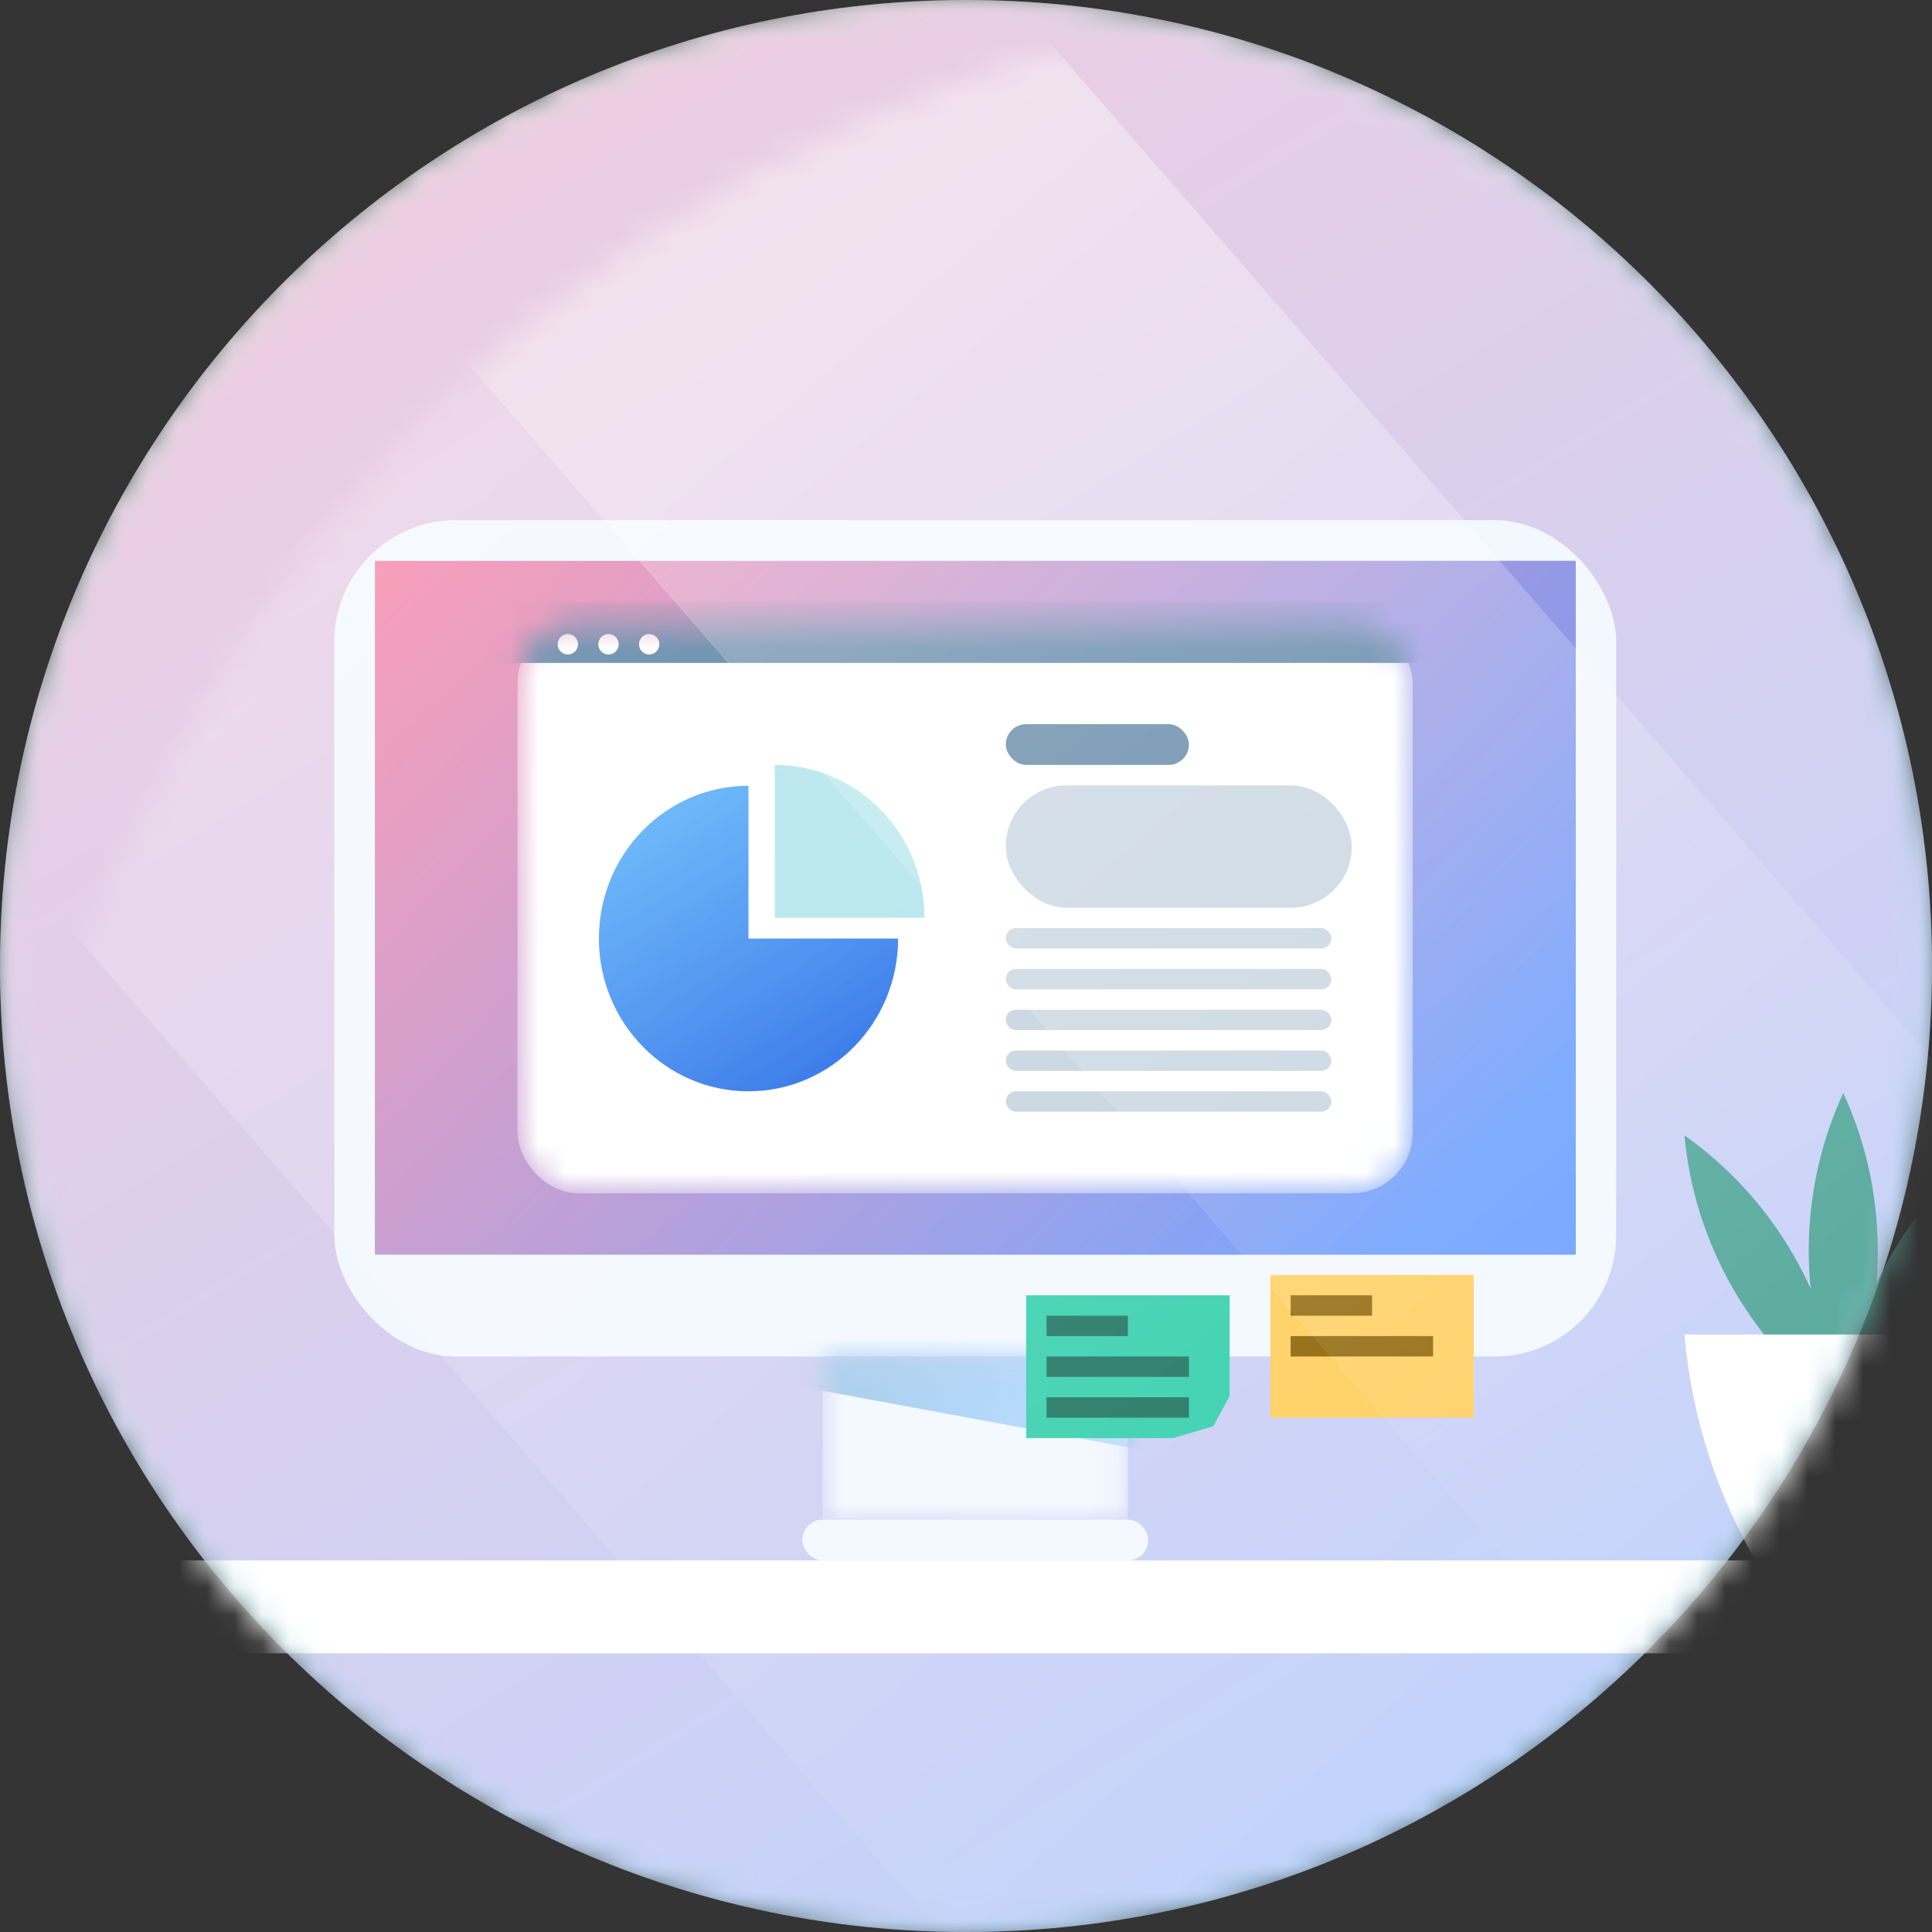 <svg xmlns="http://www.w3.org/2000/svg" xmlns:xlink="http://www.w3.org/1999/xlink" fill="none" version="1.1" width="70" height="70" viewBox="0 0 70 70"><rect x="0" y="0" width="70" height="70" fill="#333333" stroke="none"/><defs><linearGradient x1="0.267" y1="4.718447854656915e-16" x2="0.739" y2="1" id="master_svg0_1_6503"><stop offset="0%" stop-color="#D0FFE8" stop-opacity="1"/><stop offset="100%" stop-color="#9CD4ED" stop-opacity="1"/></linearGradient><mask id="master_svg1_1_6506/1_6501" style="mask-type:alpha" maskUnits="objectBoundingBox"><g><path d="M0 35C3.924219170633544e-15 15.67 15.67 0 35 0L35 0C54.33 0 70 15.67 70 35L70 35C70 54.33 54.33 70 35 70L35 70C15.67 70 3.924219170633544e-15 54.33 0 35Z" fill="#FFFFFF" fill-opacity="1"/></g></mask><linearGradient x1="0.061" y1="-0.279" x2="0.856" y2="1" id="master_svg2_1_6427"><stop offset="0%" stop-color="#FFCAD7" stop-opacity="1"/><stop offset="100%" stop-color="#BDD4FF" stop-opacity="1"/></linearGradient><mask id="master_svg3_1_6506/1_6425" style="mask-type:alpha" maskUnits="objectBoundingBox"><g><path d="M0 35C3.924219170633544e-15 15.67 15.67 0 35 0L35 0C54.33 0 70 15.67 70 35L70 35C70 54.33 54.33 70 35 70L35 70C15.67 70 3.924219170633544e-15 54.33 0 35Z" fill="#FFFFFF" fill-opacity="1"/></g></mask><linearGradient x1="0.061" y1="-0.279" x2="1.211" y2="0.339" id="master_svg4_1_6434"><stop offset="0%" stop-color="#63C3FF" stop-opacity="1"/><stop offset="100%" stop-color="#1E64E5" stop-opacity="1"/></linearGradient><linearGradient x1="0.061" y1="-0.279" x2="1.211" y2="0.339" id="master_svg5_1_6442"><stop offset="0%" stop-color="#FF82A1" stop-opacity="1"/><stop offset="100%" stop-color="#6CA0FF" stop-opacity="1"/></linearGradient><mask id="master_svg6_1_6506/1_6439" style="mask-type:alpha" maskUnits="objectBoundingBox"><g><rect x="29.808" y="49.148" width="11.058" height="5.913" rx="0" fill="#FFFFFF" fill-opacity="1"/></g></mask><linearGradient x1="0.972" y1="1" x2="0.122" y2="0.896" id="master_svg7_1_6438"><stop offset="0%" stop-color="#7DC1FF" stop-opacity="0.363"/><stop offset="100%" stop-color="#A3CCEB" stop-opacity="1"/></linearGradient><mask id="master_svg8_1_6506/1_6481" style="mask-type:alpha" maskUnits="objectBoundingBox"><g><rect x="18.75" y="22.541" width="32.436" height="20.694" rx="2.2" fill="#FFFFFF" fill-opacity="1"/></g></mask><linearGradient x1="0.061" y1="-0.279" x2="0.832" y2="1.014" id="master_svg9_1_6434"><stop offset="0%" stop-color="#63C3FF" stop-opacity="1"/><stop offset="100%" stop-color="#1E64E5" stop-opacity="1"/></linearGradient><mask id="master_svga_1_6506/1_6473/1_6423" style="mask-type:alpha" maskUnits="objectBoundingBox"><g><path d="M0 52C3.924219170633544e-15 23.281 23.281 0 52 0L52 0C80.719 0 104 23.281 104 52L104 52C104 80.719 80.719 104 52 104L52 104C23.281 104 3.924219170633544e-15 80.719 0 52Z" fill="#FFFFFF" fill-opacity="1"/></g></mask><linearGradient x1="0.729" y1="0.934" x2="0.461" y2="0.366" id="master_svgb_1_6422"><stop offset="0%" stop-color="#FFFFFF" stop-opacity="0"/><stop offset="100%" stop-color="#FFFFFF" stop-opacity="0.319"/></linearGradient><linearGradient x1="0.777" y1="0.942" x2="0.52" y2="0.372" id="master_svgc_1_6417"><stop offset="0%" stop-color="#FFFFFF" stop-opacity="0"/><stop offset="100%" stop-color="#FFFFFF" stop-opacity="0.504"/></linearGradient></defs><g><g mask="url(#master_svg1_1_6506/1_6501)"><g><path d="M0 35C3.924219170633544e-15 15.67 15.67 0 35 0L35 0C54.33 0 70 15.67 70 35L70 35C70 54.33 54.33 70 35 70L35 70C15.67 70 3.924219170633544e-15 54.33 0 35Z" fill="url(#master_svg0_1_6503)" fill-opacity="1"/></g></g><g mask="url(#master_svg3_1_6506/1_6425)"><g><path d="M0 35C3.924219170633544e-15 15.67 15.67 0 35 0L35 0C54.33 0 70 15.67 70 35L70 35C70 54.33 54.33 70 35 70L35 70C15.67 70 3.924219170633544e-15 54.33 0 35Z" fill="url(#master_svg2_1_6427)" fill-opacity="1"/></g><g><rect x="2.692" y="56.538" width="64.615" height="3.365" rx="0" fill="#FFFFFF" fill-opacity="1"/></g><g><g><g><path d="M66.785,39.603C67.589,41.344,68.037,43.282,68.037,45.324C68.037,47.366,67.589,49.304,66.785,51.045C65.982,49.304,65.534,47.366,65.534,45.324C65.534,43.282,65.982,41.344,66.785,39.603Z" fill-rule="evenodd" fill="#55A89B" fill-opacity="1"/></g><g><path d="M61.03,41.136C62.596,42.242,63.954,43.696,64.975,45.465C65.996,47.233,66.577,49.136,66.752,51.045C65.186,49.939,63.828,48.485,62.807,46.716C61.786,44.948,61.205,43.045,61.03,41.136Z" fill-rule="evenodd" fill="#55A89B" fill-opacity="1"/></g><g><path d="M72.473,41.136C70.907,42.242,69.549,43.696,68.528,45.465C67.507,47.233,66.926,49.136,66.752,51.045C68.318,49.939,69.675,48.485,70.696,46.716C71.717,44.948,72.298,43.045,72.473,41.136Z" fill-rule="evenodd" fill="#55A89B" fill-opacity="1"/></g></g><g><path d="M73.785,48.353C73.525,51.382,72.583,54.217,71.112,56.703L63.703,56.703C62.232,54.217,61.29,51.382,61.03,48.353L73.785,48.353Z" fill-rule="evenodd" fill="#FFFFFF" fill-opacity="1"/></g></g><g><g><rect x="12.115" y="18.846" width="46.442" height="30.302" rx="4.4" fill="#F3F8FF" fill-opacity="1"/></g><g><rect x="13.59" y="20.324" width="43.494" height="25.128" rx="0" fill="url(#master_svg4_1_6434)" fill-opacity="1"/></g><g><rect x="13.59" y="20.324" width="43.494" height="25.128" rx="0" fill="url(#master_svg5_1_6442)" fill-opacity="1"/></g><g mask="url(#master_svg6_1_6506/1_6439)"><g><rect x="29.808" y="49.148" width="11.058" height="5.913" rx="0" fill="#F3F8FF" fill-opacity="1"/></g><g><path d="M27.596,47.67L43.077,47.67L43.077,52.843L29.071,50.256L27.596,47.67Z" fill-rule="evenodd" fill="url(#master_svg7_1_6438)" fill-opacity="1"/></g></g><g><rect x="29.07" y="55.06" width="12.532" height="1.478" rx="0.739" fill="#F3F8FF" fill-opacity="1"/></g></g><g mask="url(#master_svg8_1_6506/1_6481)"><g><rect x="18.75" y="22.541" width="32.436" height="20.694" rx="2.2" fill="#FFFFFF" fill-opacity="1"/></g><g><rect x="36.442" y="26.237" width="6.635" height="1.478" rx="0.739" fill="#577FA1" fill-opacity="1"/></g><g><g><rect x="36.442" y="33.627" width="11.795" height="0.739" rx="0.37" fill="#C6D4DF" fill-opacity="1"/></g><g><rect x="36.442" y="35.106" width="11.795" height="0.739" rx="0.37" fill="#C6D4DF" fill-opacity="1"/></g><g><rect x="36.442" y="36.584" width="11.795" height="0.739" rx="0.37" fill="#C6D4DF" fill-opacity="1"/></g><g><rect x="36.442" y="38.062" width="11.795" height="0.739" rx="0.37" fill="#C6D4DF" fill-opacity="1"/></g><g><rect x="36.442" y="39.54" width="11.795" height="0.739" rx="0.37" fill="#C6D4DF" fill-opacity="1"/></g></g><g style="opacity:0.335;"><rect x="36.442" y="28.454" width="12.532" height="4.434" rx="2.2" fill="#577FA1" fill-opacity="1"/></g><g><g><path d="M27.119,28.47C24.126,28.47,21.699,30.948,21.699,34.005C21.699,37.06,24.128,39.54,27.119,39.54C30.113,39.54,32.54,37.062,32.54,34.005L27.119,34.005L27.119,28.47Z" fill-rule="evenodd" fill="url(#master_svg9_1_6434)" fill-opacity="1"/></g><g><path d="M28.073,27.715C31.067,27.715,33.494,30.193,33.494,33.25L28.073,33.25L28.073,27.715Z" fill-rule="evenodd" fill="#B1E5EB" fill-opacity="1"/></g></g><g><rect x="17.275" y="21.802" width="34.647" height="2.217" rx="0" fill="#577FA1" fill-opacity="1"/></g><g><ellipse cx="20.573" cy="23.343" rx="0.369" ry="0.37" fill="#FFFFFF" fill-opacity="1"/><ellipse cx="20.573" cy="23.343" rx="-0.731" ry="-0.73" fill-opacity="0" stroke-opacity="1" stroke="#979797" fill="none" stroke-width="2.2"/></g><g><ellipse cx="22.047" cy="23.343" rx="0.369" ry="0.37" fill="#FFFFFF" fill-opacity="1"/><ellipse cx="22.047" cy="23.343" rx="-0.731" ry="-0.73" fill-opacity="0" stroke-opacity="1" stroke="#979797" fill="none" stroke-width="2.2"/></g><g><ellipse cx="23.521" cy="23.343" rx="0.369" ry="0.37" fill="#FFFFFF" fill-opacity="1"/><ellipse cx="23.521" cy="23.343" rx="-0.731" ry="-0.73" fill-opacity="0" stroke-opacity="1" stroke="#979797" fill="none" stroke-width="2.2"/></g></g><g><g><rect x="46.026" y="46.192" width="7.372" height="5.173" rx="0" fill="#FFD063" fill-opacity="1"/></g><g><path d="M37.18,46.931L44.552,46.931L44.552,50.586L43.957,51.677L42.513,52.104L37.18,52.104L37.18,46.931Z" fill-rule="evenodd" fill="#3CD1AF" fill-opacity="1"/></g><g><rect x="46.763" y="46.931" width="2.949" height="0.739" rx="0" fill="#926A0F" fill-opacity="1"/></g><g><rect x="37.917" y="47.67" width="2.949" height="0.739" rx="0" fill="#277966" fill-opacity="1"/></g><g><rect x="46.763" y="48.409" width="5.16" height="0.739" rx="0" fill="#926A0F" fill-opacity="1"/></g><g><rect x="37.917" y="49.148" width="5.16" height="0.739" rx="0" fill="#277966" fill-opacity="1"/></g><g><rect x="37.917" y="50.626" width="5.16" height="0.739" rx="0" fill="#277966" fill-opacity="1"/></g></g><g mask="url(#master_svga_1_6506/1_6473/1_6423)"><g><path d="M0 52C3.924219170633544e-15 23.281 23.281 0 52 0L52 0C80.719 0 104 23.281 104 52L104 52C104 80.719 80.719 104 52 104L52 104C23.281 104 3.924219170633544e-15 80.719 0 52Z" fill="#D8D8D8" fill-opacity="0.01"/></g><g><g transform="matrix(0.988,-0.156,0.156,0.988,1.839,-4.821)" style="opacity:0.698;"><path d="M-9.226,-14.095L46.753,75.491L26.272,88.656L-29.707,-0.929L-9.226,-14.095Z" fill-rule="evenodd" fill="url(#master_svgb_1_6422)" fill-opacity="1"/></g><g transform="matrix(0.988,-0.156,0.156,0.988,4.277,-1.896)" style="opacity:0.799;"><path d="M9.814,-28.118L65.793,61.467L46.074,74.301L-9.905,-15.285L9.814,-28.118Z" fill-rule="evenodd" fill="url(#master_svgc_1_6417)" fill-opacity="1"/></g></g></g></g></g></svg>